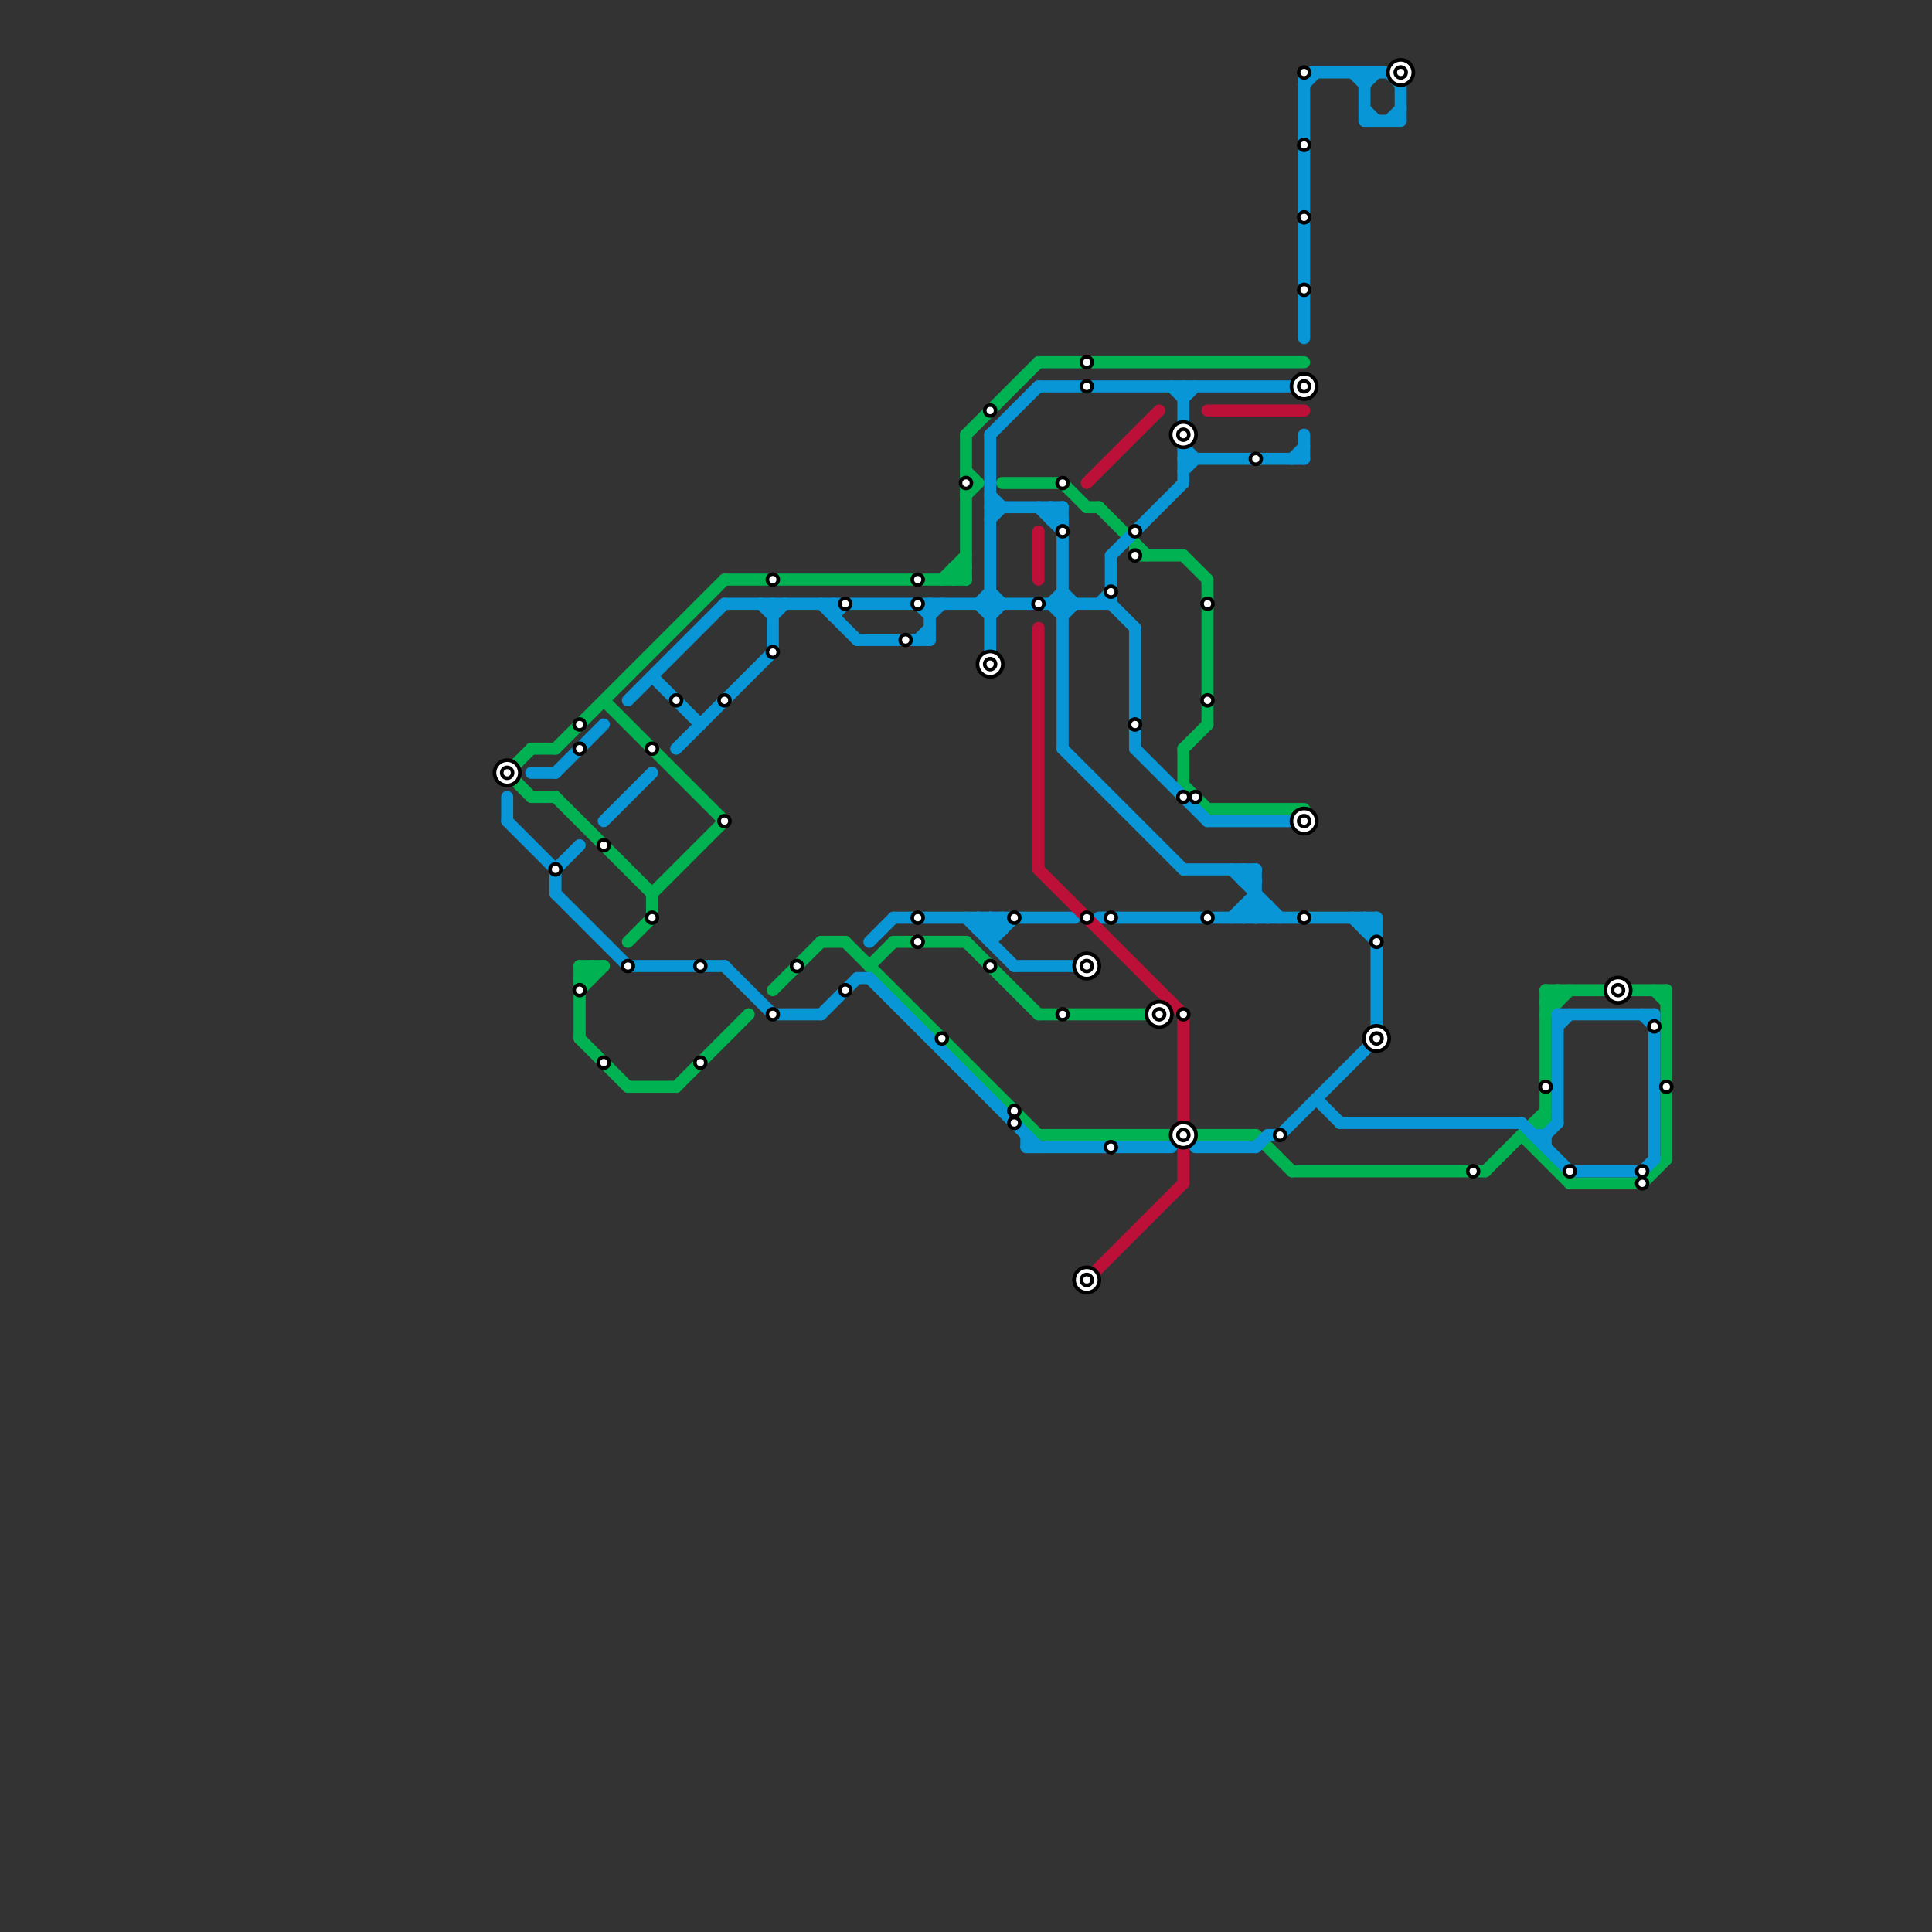 
<svg version="1.1" xmlns="http://www.w3.org/2000/svg" viewBox="0 0 160 160">
<rect x="0" y="0" width="160" height="160" fill="#333333" stroke="none"/>
<style>text { font: 1px Helvetica; font-weight: 600; white-space: pre; dominant-baseline: central; } line { stroke-width: 1; fill: none; stroke-linecap: round; stroke-linejoin: round; } .c0 { stroke: #00b251 } .c1 { stroke: #0896d7 } .c2 { stroke: #bd1038 }</style><defs><g id="wm-xf"><circle r="1.2" fill="#000"/><circle r="0.9" fill="#fff"/><circle r="0.6" fill="#000"/><circle r="0.3" fill="#fff"/></g><g id="wm"><circle r="0.6" fill="#000"/><circle r="0.3" fill="#fff"/></g></defs><line class="c0" x1="128" y1="83" x2="129" y2="82"/><line class="c0" x1="46" y1="66" x2="54" y2="74"/><line class="c0" x1="48" y1="86" x2="52" y2="90"/><line class="c0" x1="80" y1="36" x2="80" y2="48"/><line class="c0" x1="138" y1="82" x2="138" y2="96"/><line class="c0" x1="91" y1="42" x2="95" y2="46"/><line class="c0" x1="48" y1="80" x2="48" y2="86"/><line class="c0" x1="88" y1="40" x2="90" y2="42"/><line class="c0" x1="42" y1="64" x2="44" y2="62"/><line class="c0" x1="74" y1="78" x2="80" y2="78"/><line class="c0" x1="60" y1="48" x2="80" y2="48"/><line class="c0" x1="83" y1="40" x2="88" y2="40"/><line class="c0" x1="80" y1="40" x2="81" y2="40"/><line class="c0" x1="127" y1="93" x2="128" y2="93"/><line class="c0" x1="94" y1="45" x2="94" y2="46"/><line class="c0" x1="48" y1="81" x2="49" y2="80"/><line class="c0" x1="79" y1="47" x2="79" y2="48"/><line class="c0" x1="129" y1="82" x2="129" y2="83"/><line class="c0" x1="50" y1="58" x2="60" y2="68"/><line class="c0" x1="44" y1="66" x2="46" y2="66"/><line class="c0" x1="52" y1="78" x2="54" y2="76"/><line class="c0" x1="48" y1="80" x2="49" y2="81"/><line class="c0" x1="79" y1="48" x2="80" y2="47"/><line class="c0" x1="48" y1="80" x2="50" y2="80"/><line class="c0" x1="123" y1="97" x2="128" y2="92"/><line class="c0" x1="136" y1="98" x2="138" y2="96"/><line class="c0" x1="86" y1="84" x2="96" y2="84"/><line class="c0" x1="80" y1="78" x2="86" y2="84"/><line class="c0" x1="98" y1="62" x2="98" y2="65"/><line class="c0" x1="128" y1="82" x2="129" y2="83"/><line class="c0" x1="80" y1="36" x2="86" y2="30"/><line class="c0" x1="72" y1="80" x2="74" y2="78"/><line class="c0" x1="80" y1="39" x2="81" y2="40"/><line class="c0" x1="104" y1="94" x2="107" y2="97"/><line class="c0" x1="90" y1="42" x2="91" y2="42"/><line class="c0" x1="94" y1="46" x2="98" y2="46"/><line class="c0" x1="128" y1="84" x2="130" y2="82"/><line class="c0" x1="56" y1="90" x2="62" y2="84"/><line class="c0" x1="100" y1="48" x2="100" y2="60"/><line class="c0" x1="137" y1="82" x2="138" y2="83"/><line class="c0" x1="98" y1="62" x2="100" y2="60"/><line class="c0" x1="98" y1="46" x2="100" y2="48"/><line class="c0" x1="80" y1="41" x2="81" y2="40"/><line class="c0" x1="98" y1="65" x2="100" y2="67"/><line class="c0" x1="126" y1="94" x2="130" y2="98"/><line class="c0" x1="79" y1="47" x2="80" y2="48"/><line class="c0" x1="128" y1="82" x2="138" y2="82"/><line class="c0" x1="130" y1="98" x2="136" y2="98"/><line class="c0" x1="100" y1="67" x2="108" y2="67"/><line class="c0" x1="42" y1="64" x2="44" y2="66"/><line class="c0" x1="128" y1="82" x2="128" y2="93"/><line class="c0" x1="128" y1="83" x2="129" y2="83"/><line class="c0" x1="44" y1="62" x2="46" y2="62"/><line class="c0" x1="107" y1="97" x2="123" y2="97"/><line class="c0" x1="78" y1="48" x2="80" y2="46"/><line class="c0" x1="54" y1="74" x2="60" y2="68"/><line class="c0" x1="48" y1="82" x2="50" y2="80"/><line class="c0" x1="52" y1="90" x2="56" y2="90"/><line class="c0" x1="46" y1="62" x2="60" y2="48"/><line class="c0" x1="48" y1="81" x2="49" y2="81"/><line class="c0" x1="70" y1="78" x2="86" y2="94"/><line class="c0" x1="79" y1="47" x2="80" y2="47"/><line class="c0" x1="54" y1="74" x2="54" y2="76"/><line class="c0" x1="86" y1="30" x2="108" y2="30"/><line class="c0" x1="86" y1="94" x2="104" y2="94"/><line class="c0" x1="68" y1="78" x2="70" y2="78"/><line class="c0" x1="49" y1="80" x2="49" y2="81"/><line class="c0" x1="64" y1="82" x2="68" y2="78"/><line class="c1" x1="103" y1="75" x2="105" y2="75"/><line class="c1" x1="102" y1="72" x2="106" y2="76"/><line class="c1" x1="54" y1="56" x2="58" y2="60"/><line class="c1" x1="87" y1="43" x2="88" y2="42"/><line class="c1" x1="103" y1="75" x2="104" y2="76"/><line class="c1" x1="130" y1="97" x2="136" y2="97"/><line class="c1" x1="113" y1="76" x2="114" y2="77"/><line class="c1" x1="98" y1="33" x2="99" y2="32"/><line class="c1" x1="108" y1="6" x2="108" y2="28"/><line class="c1" x1="129" y1="84" x2="137" y2="84"/><line class="c1" x1="76" y1="53" x2="77" y2="52"/><line class="c1" x1="109" y1="91" x2="111" y2="93"/><line class="c1" x1="113" y1="77" x2="114" y2="76"/><line class="c1" x1="56" y1="62" x2="64" y2="54"/><line class="c1" x1="46" y1="64" x2="50" y2="60"/><line class="c1" x1="98" y1="37" x2="99" y2="38"/><line class="c1" x1="92" y1="50" x2="94" y2="52"/><line class="c1" x1="77" y1="50" x2="77" y2="53"/><line class="c1" x1="80" y1="76" x2="84" y2="80"/><line class="c1" x1="68" y1="50" x2="71" y2="53"/><line class="c1" x1="94" y1="62" x2="100" y2="68"/><line class="c1" x1="82" y1="49" x2="83" y2="50"/><line class="c1" x1="103" y1="72" x2="104" y2="73"/><line class="c1" x1="97" y1="32" x2="98" y2="33"/><line class="c1" x1="81" y1="76" x2="81" y2="77"/><line class="c1" x1="108" y1="6" x2="116" y2="6"/><line class="c1" x1="87" y1="50" x2="88" y2="49"/><line class="c1" x1="60" y1="80" x2="64" y2="84"/><line class="c1" x1="104" y1="76" x2="105" y2="75"/><line class="c1" x1="68" y1="84" x2="71" y2="81"/><line class="c1" x1="128" y1="94" x2="128" y2="95"/><line class="c1" x1="115" y1="10" x2="116" y2="9"/><line class="c1" x1="129" y1="84" x2="129" y2="93"/><line class="c1" x1="127" y1="94" x2="128" y2="94"/><line class="c1" x1="88" y1="42" x2="88" y2="62"/><line class="c1" x1="82" y1="36" x2="86" y2="32"/><line class="c1" x1="115" y1="6" x2="116" y2="7"/><line class="c1" x1="46" y1="72" x2="46" y2="74"/><line class="c1" x1="136" y1="97" x2="137" y2="96"/><line class="c1" x1="87" y1="50" x2="88" y2="51"/><line class="c1" x1="114" y1="76" x2="114" y2="86"/><line class="c1" x1="82" y1="78" x2="84" y2="76"/><line class="c1" x1="113" y1="6" x2="113" y2="10"/><line class="c1" x1="82" y1="36" x2="82" y2="55"/><line class="c1" x1="103" y1="73" x2="104" y2="73"/><line class="c1" x1="103" y1="75" x2="103" y2="76"/><line class="c1" x1="107" y1="38" x2="108" y2="37"/><line class="c1" x1="113" y1="10" x2="116" y2="10"/><line class="c1" x1="44" y1="64" x2="46" y2="64"/><line class="c1" x1="71" y1="81" x2="72" y2="81"/><line class="c1" x1="91" y1="50" x2="92" y2="49"/><line class="c1" x1="81" y1="77" x2="82" y2="76"/><line class="c1" x1="113" y1="9" x2="114" y2="10"/><line class="c1" x1="82" y1="76" x2="83" y2="77"/><line class="c1" x1="60" y1="50" x2="92" y2="50"/><line class="c1" x1="104" y1="95" x2="105" y2="94"/><line class="c1" x1="98" y1="32" x2="98" y2="40"/><line class="c1" x1="104" y1="75" x2="105" y2="76"/><line class="c1" x1="82" y1="42" x2="88" y2="42"/><line class="c1" x1="82" y1="51" x2="83" y2="50"/><line class="c1" x1="82" y1="43" x2="83" y2="42"/><line class="c1" x1="106" y1="94" x2="114" y2="86"/><line class="c1" x1="69" y1="51" x2="70" y2="50"/><line class="c1" x1="116" y1="6" x2="116" y2="10"/><line class="c1" x1="72" y1="78" x2="74" y2="76"/><line class="c1" x1="87" y1="42" x2="87" y2="43"/><line class="c1" x1="50" y1="68" x2="54" y2="64"/><line class="c1" x1="136" y1="84" x2="137" y2="85"/><line class="c1" x1="128" y1="94" x2="129" y2="93"/><line class="c1" x1="52" y1="80" x2="60" y2="80"/><line class="c1" x1="46" y1="74" x2="52" y2="80"/><line class="c1" x1="92" y1="46" x2="92" y2="50"/><line class="c1" x1="104" y1="72" x2="104" y2="76"/><line class="c1" x1="63" y1="50" x2="64" y2="51"/><line class="c1" x1="52" y1="58" x2="60" y2="50"/><line class="c1" x1="84" y1="80" x2="90" y2="80"/><line class="c1" x1="46" y1="72" x2="48" y2="70"/><line class="c1" x1="81" y1="76" x2="82" y2="77"/><line class="c1" x1="105" y1="94" x2="106" y2="94"/><line class="c1" x1="91" y1="76" x2="114" y2="76"/><line class="c1" x1="112" y1="76" x2="114" y2="78"/><line class="c1" x1="64" y1="84" x2="68" y2="84"/><line class="c1" x1="137" y1="84" x2="137" y2="96"/><line class="c1" x1="98" y1="72" x2="104" y2="72"/><line class="c1" x1="88" y1="51" x2="89" y2="50"/><line class="c1" x1="103" y1="73" x2="104" y2="72"/><line class="c1" x1="98" y1="39" x2="99" y2="38"/><line class="c1" x1="113" y1="76" x2="113" y2="77"/><line class="c1" x1="87" y1="43" x2="88" y2="43"/><line class="c1" x1="111" y1="93" x2="126" y2="93"/><line class="c1" x1="82" y1="76" x2="82" y2="78"/><line class="c1" x1="64" y1="50" x2="64" y2="54"/><line class="c1" x1="113" y1="7" x2="114" y2="6"/><line class="c1" x1="99" y1="95" x2="104" y2="95"/><line class="c1" x1="92" y1="46" x2="98" y2="40"/><line class="c1" x1="81" y1="77" x2="83" y2="77"/><line class="c1" x1="102" y1="76" x2="104" y2="74"/><line class="c1" x1="69" y1="50" x2="69" y2="51"/><line class="c1" x1="83" y1="76" x2="83" y2="77"/><line class="c1" x1="76" y1="50" x2="77" y2="51"/><line class="c1" x1="129" y1="85" x2="130" y2="84"/><line class="c1" x1="105" y1="75" x2="105" y2="76"/><line class="c1" x1="103" y1="72" x2="103" y2="73"/><line class="c1" x1="82" y1="77" x2="83" y2="76"/><line class="c1" x1="77" y1="51" x2="78" y2="50"/><line class="c1" x1="113" y1="77" x2="114" y2="77"/><line class="c1" x1="42" y1="66" x2="42" y2="68"/><line class="c1" x1="85" y1="94" x2="85" y2="95"/><line class="c1" x1="88" y1="49" x2="89" y2="50"/><line class="c1" x1="126" y1="93" x2="130" y2="97"/><line class="c1" x1="81" y1="50" x2="82" y2="49"/><line class="c1" x1="86" y1="32" x2="108" y2="32"/><line class="c1" x1="72" y1="81" x2="86" y2="95"/><line class="c1" x1="108" y1="36" x2="108" y2="38"/><line class="c1" x1="86" y1="42" x2="88" y2="44"/><line class="c1" x1="103" y1="76" x2="104" y2="75"/><line class="c1" x1="85" y1="95" x2="97" y2="95"/><line class="c1" x1="71" y1="53" x2="77" y2="53"/><line class="c1" x1="112" y1="6" x2="113" y2="7"/><line class="c1" x1="98" y1="38" x2="108" y2="38"/><line class="c1" x1="94" y1="52" x2="94" y2="62"/><line class="c1" x1="81" y1="50" x2="82" y2="51"/><line class="c1" x1="42" y1="68" x2="46" y2="72"/><line class="c1" x1="87" y1="42" x2="88" y2="43"/><line class="c1" x1="108" y1="7" x2="109" y2="6"/><line class="c1" x1="88" y1="62" x2="98" y2="72"/><line class="c1" x1="64" y1="51" x2="65" y2="50"/><line class="c1" x1="82" y1="41" x2="83" y2="42"/><line class="c1" x1="100" y1="68" x2="108" y2="68"/><line class="c1" x1="74" y1="76" x2="89" y2="76"/><line class="c2" x1="98" y1="84" x2="98" y2="93"/><line class="c2" x1="100" y1="34" x2="108" y2="34"/><line class="c2" x1="86" y1="72" x2="98" y2="84"/><line class="c2" x1="86" y1="52" x2="86" y2="72"/><line class="c2" x1="98" y1="95" x2="98" y2="98"/><line class="c2" x1="90" y1="106" x2="98" y2="98"/><line class="c2" x1="90" y1="40" x2="96" y2="34"/><line class="c2" x1="86" y1="44" x2="86" y2="48"/>

<use x="100" y="50" href="#wm"/><use x="100" y="58" href="#wm"/><use x="100" y="76" href="#wm"/><use x="104" y="38" href="#wm"/><use x="106" y="94" href="#wm"/><use x="108" y="12" href="#wm"/><use x="108" y="18" href="#wm"/><use x="108" y="24" href="#wm"/><use x="108" y="32" href="#wm-xf"/><use x="108" y="6" href="#wm"/><use x="108" y="68" href="#wm-xf"/><use x="108" y="76" href="#wm"/><use x="114" y="78" href="#wm"/><use x="114" y="86" href="#wm-xf"/><use x="116" y="6" href="#wm-xf"/><use x="122" y="97" href="#wm"/><use x="128" y="90" href="#wm"/><use x="130" y="97" href="#wm"/><use x="134" y="82" href="#wm-xf"/><use x="136" y="97" href="#wm"/><use x="136" y="98" href="#wm"/><use x="137" y="85" href="#wm"/><use x="138" y="90" href="#wm"/><use x="42" y="64" href="#wm-xf"/><use x="46" y="72" href="#wm"/><use x="48" y="60" href="#wm"/><use x="48" y="62" href="#wm"/><use x="48" y="82" href="#wm"/><use x="50" y="70" href="#wm"/><use x="50" y="88" href="#wm"/><use x="52" y="80" href="#wm"/><use x="54" y="62" href="#wm"/><use x="54" y="76" href="#wm"/><use x="56" y="58" href="#wm"/><use x="58" y="80" href="#wm"/><use x="58" y="88" href="#wm"/><use x="60" y="58" href="#wm"/><use x="60" y="68" href="#wm"/><use x="64" y="48" href="#wm"/><use x="64" y="54" href="#wm"/><use x="64" y="84" href="#wm"/><use x="66" y="80" href="#wm"/><use x="70" y="50" href="#wm"/><use x="70" y="82" href="#wm"/><use x="75" y="53" href="#wm"/><use x="76" y="48" href="#wm"/><use x="76" y="50" href="#wm"/><use x="76" y="76" href="#wm"/><use x="76" y="78" href="#wm"/><use x="78" y="86" href="#wm"/><use x="80" y="40" href="#wm"/><use x="82" y="34" href="#wm"/><use x="82" y="55" href="#wm-xf"/><use x="82" y="80" href="#wm"/><use x="84" y="76" href="#wm"/><use x="84" y="92" href="#wm"/><use x="84" y="93" href="#wm"/><use x="86" y="50" href="#wm"/><use x="88" y="40" href="#wm"/><use x="88" y="44" href="#wm"/><use x="88" y="84" href="#wm"/><use x="90" y="106" href="#wm-xf"/><use x="90" y="30" href="#wm"/><use x="90" y="32" href="#wm"/><use x="90" y="76" href="#wm"/><use x="90" y="80" href="#wm-xf"/><use x="92" y="49" href="#wm"/><use x="92" y="76" href="#wm"/><use x="92" y="95" href="#wm"/><use x="94" y="44" href="#wm"/><use x="94" y="46" href="#wm"/><use x="94" y="60" href="#wm"/><use x="96" y="84" href="#wm-xf"/><use x="98" y="36" href="#wm-xf"/><use x="98" y="66" href="#wm"/><use x="98" y="84" href="#wm"/><use x="98" y="94" href="#wm-xf"/><use x="99" y="66" href="#wm"/>
</svg>

